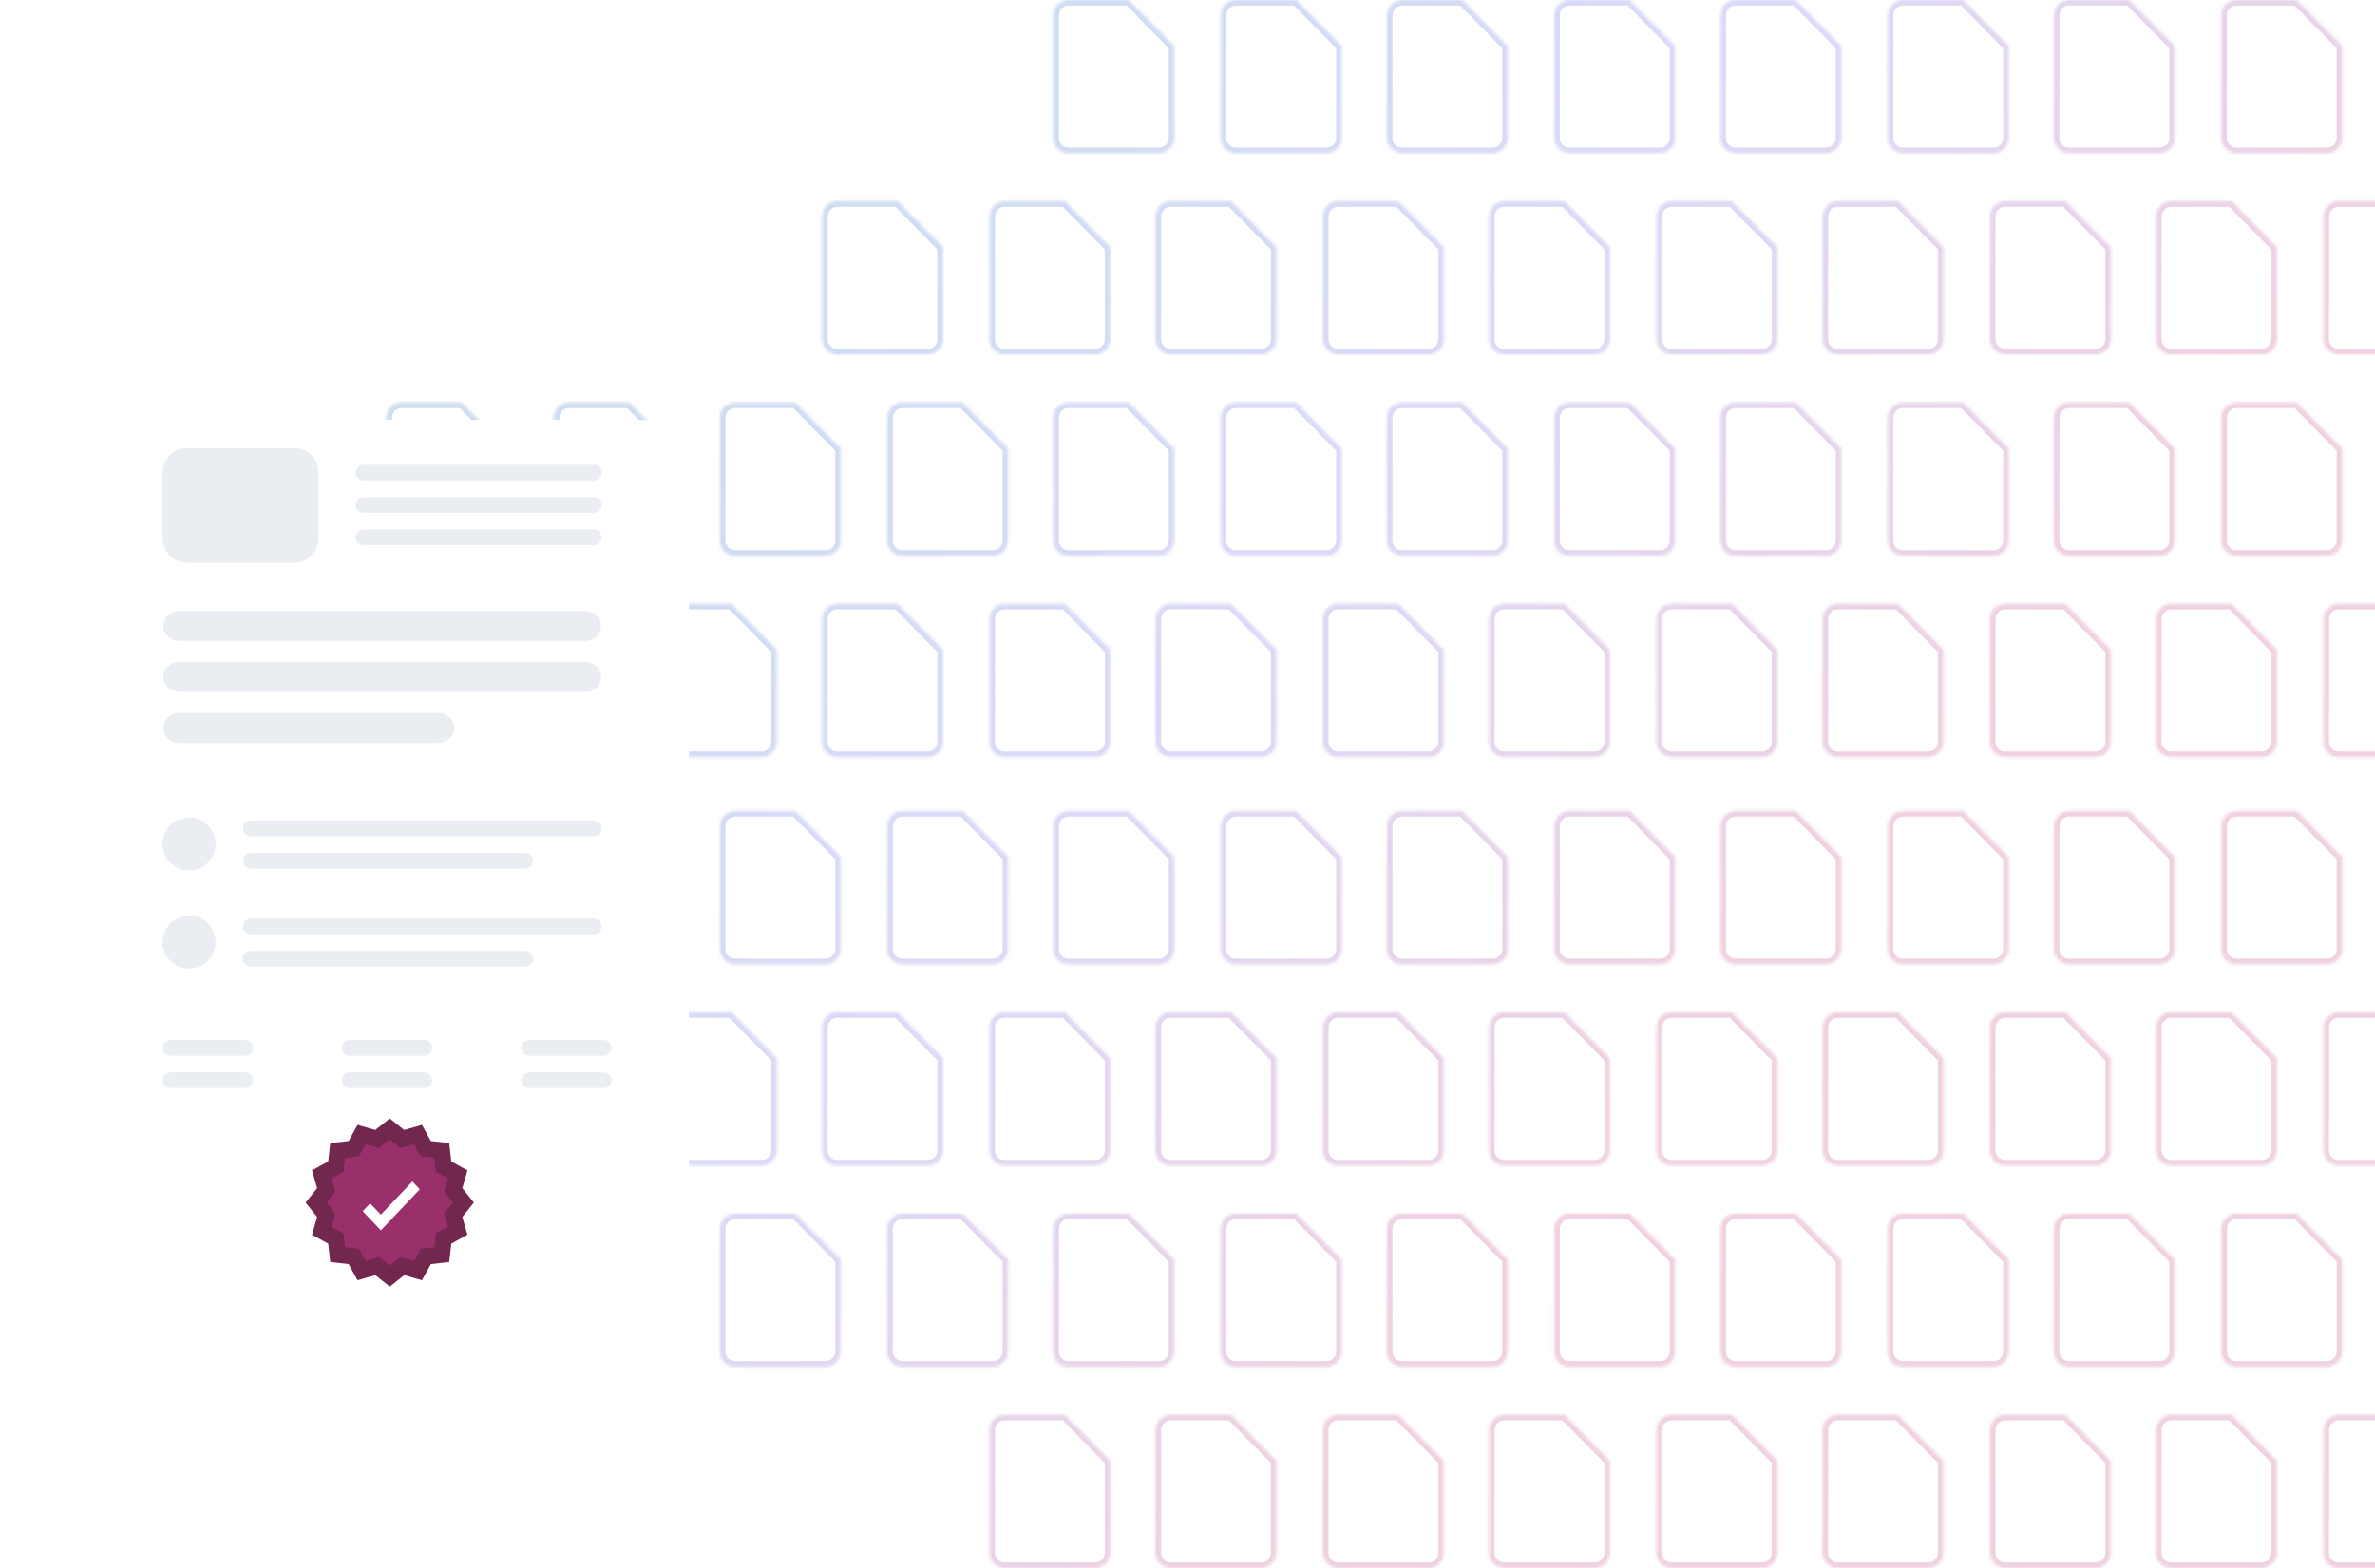 <svg fill="none" height="562" width="851" xmlns="http://www.w3.org/2000/svg" xmlns:xlink="http://www.w3.org/1999/xlink"><linearGradient id="a" gradientUnits="userSpaceOnUse" x1="612" x2="138" y1="355" y2="-60"><stop offset="0" stop-color="#c34789"/><stop offset=".333" stop-color="#7268e4"/><stop offset=".609" stop-color="#4177d0"/><stop offset=".807" stop-color="#367bb9"/><stop offset="1" stop-color="#2c7fa2"/></linearGradient><filter id="b" color-interpolation-filters="sRGB" filterUnits="userSpaceOnUse" height="352.419" width="278.882" x="0" y="118.496"><feFlood flood-opacity="0" result="BackgroundImageFix"/><feColorMatrix in="SourceAlpha" values="0 0 0 0 0 0 0 0 0 0 0 0 0 0 0 0 0 0 127 0"/><feOffset dy="8"/><feGaussianBlur stdDeviation="16"/><feColorMatrix values="0 0 0 0 0.051 0 0 0 0 0.176 0 0 0 0 0.369 0 0 0 0.1 0"/><feBlend in2="BackgroundImageFix" result="effect1_dropShadow"/><feBlend in="SourceGraphic" in2="effect1_dropShadow" result="shape"/></filter><mask id="c" fill="#fff"><path d="m321.637 72.131h-21.682c-2.981 0-5.393 2.472-5.393 5.493l-.028 43.943c0 3.021 2.413 5.493 5.394 5.493h32.55c2.982 0 5.421-2.472 5.421-5.493v-32.957l-16.262-16.48zm119.501 0h-21.682c-2.981 0-5.394 2.472-5.394 5.493l-.027 43.943c0 3.021 2.413 5.493 5.394 5.493h32.55c2.982 0 5.421-2.472 5.421-5.493v-32.957l-16.262-16.48zm119.501 0h-21.682c-2.981 0-5.394 2.472-5.394 5.493l-.027 43.943c0 3.021 2.412 5.493 5.394 5.493h32.55c2.982 0 5.421-2.472 5.421-5.493v-32.957l-16.262-16.48zm119.501 0h-21.682c-2.981 0-5.394 2.472-5.394 5.493l-.027 43.943c0 3.021 2.412 5.493 5.394 5.493h32.55c2.982 0 5.421-2.472 5.421-5.493v-32.957l-16.262-16.48zm119.501 0h-21.682c-2.982 0-5.394 2.472-5.394 5.493l-.027 43.943c0 3.021 2.412 5.493 5.394 5.493h32.55c2.982 0 5.421-2.472 5.421-5.493v-32.957l-16.262-16.48zm-418.016 0h-21.682c-2.982 0-5.394 2.472-5.394 5.493l-.027 43.943c0 3.021 2.412 5.493 5.393 5.493h32.551c2.981 0 5.421-2.472 5.421-5.493v-32.957l-16.262-16.48zm119.501 0h-21.683c-2.981 0-5.393 2.472-5.393 5.493l-.027 43.943c0 3.021 2.412 5.493 5.393 5.493h32.551c2.981 0 5.42-2.472 5.42-5.493v-32.957l-16.261-16.48zm119.501 0h-21.683c-2.981 0-5.393 2.472-5.393 5.493l-.027 43.943c0 3.021 2.412 5.493 5.393 5.493h32.551c2.981 0 5.42-2.472 5.42-5.493v-32.957l-16.261-16.48zm119.501 0h-21.683c-2.981 0-5.393 2.472-5.393 5.493l-.027 43.943c0 3.021 2.412 5.493 5.393 5.493h32.551c2.981 0 5.42-2.472 5.42-5.493v-32.957l-16.261-16.48zm119.501 0h-21.683c-2.981 0-5.393 2.472-5.393 5.493l-.027 43.943c0 3.021 2.412 5.493 5.393 5.493h32.551c2.981 0 5.42-2.472 5.42-5.493v-32.957l-16.261-16.48zm-657.493 290.678h-21.682c-2.981 0-5.393 2.472-5.393 5.493l-.027 43.943c0 3.021 2.412 5.493 5.393 5.493h32.551c2.981 0 5.42-2.472 5.42-5.493v-32.957zm119.501 0h-21.682c-2.981 0-5.393 2.472-5.393 5.493l-.028 43.943c0 3.021 2.413 5.493 5.394 5.493h32.55c2.982 0 5.421-2.472 5.421-5.493v-32.957zm119.501 0h-21.682c-2.981 0-5.394 2.472-5.394 5.493l-.027 43.943c0 3.021 2.413 5.493 5.394 5.493h32.55c2.982 0 5.421-2.472 5.421-5.493v-32.957zm119.501 0h-21.682c-2.981 0-5.394 2.472-5.394 5.493l-.027 43.943c0 3.021 2.412 5.493 5.394 5.493h32.55c2.982 0 5.421-2.472 5.421-5.493v-32.957zm119.501 0h-21.682c-2.981 0-5.394 2.472-5.394 5.493l-.027 43.943c0 3.021 2.412 5.493 5.394 5.493h32.55c2.982 0 5.421-2.472 5.421-5.493v-32.957zm119.501 0h-21.682c-2.982 0-5.394 2.472-5.394 5.493l-.027 43.943c0 3.021 2.412 5.493 5.394 5.493h32.55c2.982 0 5.421-2.472 5.421-5.493v-32.957zm-537.517 0h-21.682c-2.982 0-5.394 2.472-5.394 5.493l-.027 43.943c0 3.021 2.412 5.493 5.394 5.493h32.55c2.981 0 5.421-2.472 5.421-5.493v-32.957zm119.501 0h-21.682c-2.982 0-5.394 2.472-5.394 5.493l-.027 43.943c0 3.021 2.412 5.493 5.393 5.493h32.551c2.981 0 5.421-2.472 5.421-5.493v-32.957zm119.501 0h-21.682c-2.982 0-5.394 2.472-5.394 5.493l-.027 43.943c0 3.021 2.412 5.493 5.393 5.493h32.551c2.981 0 5.42-2.472 5.42-5.493v-32.957zm119.501 0h-21.683c-2.981 0-5.393 2.472-5.393 5.493l-.027 43.943c0 3.021 2.412 5.493 5.393 5.493h32.551c2.981 0 5.42-2.472 5.42-5.493v-32.957zm119.501 0h-21.683c-2.981 0-5.393 2.472-5.393 5.493l-.027 43.943c0 3.021 2.412 5.493 5.393 5.493h32.551c2.981 0 5.42-2.472 5.42-5.493v-32.957zm119.501 0h-21.683c-2.981 0-5.393 2.472-5.393 5.493l-.027 43.943c0 3.021 2.412 5.493 5.393 5.493h32.551c2.981 0 5.42-2.472 5.42-5.493v-32.957zm-657.493-146.415h-21.682c-2.981 0-5.393 2.472-5.393 5.493l-.027 43.942c0 3.021 2.412 5.493 5.393 5.493h32.551c2.981 0 5.42-2.472 5.42-5.493v-32.957zm119.501 0h-21.682c-2.981 0-5.393 2.471-5.393 5.492l-.028 43.943c0 3.021 2.413 5.493 5.394 5.493h32.55c2.982 0 5.421-2.472 5.421-5.493v-32.957zm119.501 0h-21.682c-2.981 0-5.394 2.471-5.394 5.492l-.027 43.943c0 3.021 2.413 5.493 5.394 5.493h32.55c2.982 0 5.421-2.472 5.421-5.493v-32.957zm119.501 0h-21.682c-2.981 0-5.394 2.471-5.394 5.492l-.027 43.943c0 3.021 2.412 5.493 5.394 5.493h32.55c2.982 0 5.421-2.472 5.421-5.493v-32.957zm119.501 0h-21.682c-2.981 0-5.394 2.471-5.394 5.492l-.027 43.943c0 3.021 2.412 5.493 5.394 5.493h32.55c2.982 0 5.421-2.472 5.421-5.493v-32.957zm119.501 0h-21.682c-2.982 0-5.394 2.471-5.394 5.492l-.027 43.943c0 3.021 2.412 5.493 5.394 5.493h32.55c2.982 0 5.421-2.472 5.421-5.493v-32.957zm-537.517 0h-21.682c-2.982 0-5.394 2.471-5.394 5.492l-.027 43.943c0 3.021 2.412 5.493 5.394 5.493h32.55c2.981 0 5.421-2.472 5.421-5.493v-32.957zm119.501 0h-21.682c-2.982 0-5.394 2.471-5.394 5.492l-.027 43.943c0 3.021 2.412 5.493 5.393 5.493h32.551c2.981 0 5.421-2.472 5.421-5.493v-32.957zm119.501 0h-21.682c-2.982 0-5.394 2.471-5.394 5.492l-.027 43.943c0 3.021 2.412 5.493 5.393 5.493h32.551c2.981 0 5.42-2.472 5.42-5.493v-32.957zm119.501 0h-21.683c-2.981 0-5.393 2.471-5.393 5.492l-.027 43.943c0 3.021 2.412 5.493 5.393 5.493h32.551c2.981 0 5.42-2.472 5.42-5.493v-32.957zm119.501 0h-21.683c-2.981 0-5.393 2.471-5.393 5.492l-.027 43.943c0 3.021 2.412 5.493 5.393 5.493h32.551c2.981 0 5.42-2.472 5.42-5.493v-32.957zm119.501 0h-21.683c-2.981 0-5.393 2.471-5.393 5.492l-.027 43.943c0 3.021 2.412 5.493 5.393 5.493h32.551c2.981 0 5.42-2.472 5.42-5.493v-32.957zm-418.491 290.678h-21.682c-2.981 0-5.394 2.471-5.394 5.492l-.027 43.943c0 3.021 2.413 5.493 5.394 5.493h32.55c2.982 0 5.421-2.472 5.421-5.493v-32.957zm119.501 0h-21.682c-2.981 0-5.394 2.471-5.394 5.492l-.027 43.943c0 3.021 2.412 5.493 5.394 5.493h32.55c2.982 0 5.421-2.472 5.421-5.493v-32.957zm119.501 0h-21.682c-2.981 0-5.394 2.471-5.394 5.492l-.027 43.943c0 3.021 2.412 5.493 5.394 5.493h32.55c2.982 0 5.421-2.472 5.421-5.493v-32.957zm119.501 0h-21.682c-2.982 0-5.394 2.471-5.394 5.492l-.027 43.943c0 3.021 2.412 5.493 5.394 5.493h32.55c2.982 0 5.421-2.472 5.421-5.493v-32.957zm-418.016 0h-21.682c-2.982 0-5.394 2.471-5.394 5.492l-.027 43.943c0 3.021 2.412 5.493 5.393 5.493h32.551c2.981 0 5.421-2.472 5.421-5.493v-32.957zm119.501 0h-21.683c-2.981 0-5.393 2.471-5.393 5.492l-.027 43.943c0 3.021 2.412 5.493 5.393 5.493h32.551c2.981 0 5.42-2.472 5.42-5.493v-32.957zm119.501 0h-21.683c-2.981 0-5.393 2.471-5.393 5.492l-.027 43.943c0 3.021 2.412 5.493 5.393 5.493h32.551c2.981 0 5.42-2.472 5.42-5.493v-32.957zm119.501 0h-21.683c-2.981 0-5.393 2.471-5.393 5.492l-.027 43.943c0 3.021 2.412 5.493 5.393 5.493h32.551c2.981 0 5.42-2.472 5.42-5.493v-32.957zm119.501 0h-21.683c-2.981 0-5.393 2.471-5.393 5.492l-.027 43.943c0 3.021 2.412 5.493 5.393 5.493h32.551c2.981 0 5.42-2.472 5.42-5.493v-32.957zm-455.094-507.072h-21.683c-2.981 0-5.393 2.472-5.393 5.493l-.027 43.943c0 3.02 2.412 5.492 5.393 5.492h32.551c2.981 0 5.42-2.471 5.42-5.492v-32.957zm119.5 0h-21.682c-2.981 0-5.393 2.472-5.393 5.493l-.027 43.943c0 3.02 2.412 5.492 5.393 5.492h32.551c2.981 0 5.42-2.471 5.42-5.492v-32.957zm119.501 0h-21.682c-2.981 0-5.393 2.472-5.393 5.493l-.027 43.943c0 3.02 2.412 5.492 5.393 5.492h32.551c2.981 0 5.42-2.471 5.42-5.492v-32.957zm119.501 0h-21.682c-2.981 0-5.393 2.472-5.393 5.493l-.027 43.943c0 3.02 2.412 5.492 5.393 5.492h32.55c2.982 0 5.421-2.471 5.421-5.492v-32.957zm-298.515 0h-21.682c-2.982 0-5.394 2.472-5.394 5.493l-.027 43.943c0 3.02 2.412 5.492 5.394 5.492h32.55c2.982 0 5.421-2.471 5.421-5.492v-32.957zm119.501 0h-21.682c-2.982 0-5.394 2.472-5.394 5.493l-.027 43.943c0 3.02 2.412 5.492 5.394 5.492h32.55c2.981 0 5.421-2.471 5.421-5.492v-32.957zm119.501 0h-21.682c-2.982 0-5.394 2.472-5.394 5.493l-.027 43.943c0 3.02 2.412 5.492 5.394 5.492h32.55c2.981 0 5.421-2.471 5.421-5.492v-32.957zm119.501 0h-21.682c-2.982 0-5.394 2.472-5.394 5.493l-.027 43.943c0 3.02 2.412 5.492 5.394 5.492h32.55c2.981 0 5.421-2.471 5.421-5.492v-32.957zm-657.492 290.678h-21.683c-2.981 0-5.393 2.472-5.393 5.493l-.027 43.943c0 3.021 2.412 5.492 5.393 5.492h32.551c2.981 0 5.42-2.471 5.42-5.492v-32.958zm119.501 0h-21.683c-2.981 0-5.393 2.472-5.393 5.493l-.027 43.943c0 3.021 2.412 5.492 5.393 5.492h32.551c2.981 0 5.42-2.471 5.42-5.492v-32.958zm119.5 0h-21.682c-2.981 0-5.393 2.472-5.393 5.493l-.027 43.943c0 3.021 2.412 5.492 5.393 5.492h32.551c2.981 0 5.42-2.471 5.42-5.492v-32.958zm119.501 0h-21.682c-2.981 0-5.393 2.472-5.393 5.493l-.027 43.943c0 3.021 2.412 5.492 5.393 5.492h32.551c2.981 0 5.42-2.471 5.42-5.492v-32.958zm119.501 0h-21.682c-2.981 0-5.393 2.472-5.393 5.493l-.027 43.943c0 3.021 2.412 5.492 5.393 5.492h32.551c2.981 0 5.42-2.471 5.42-5.492v-32.958zm119.501 0h-21.682c-2.981 0-5.393 2.472-5.393 5.493l-.028 43.943c0 3.021 2.413 5.492 5.394 5.492h32.55c2.982 0 5.421-2.471 5.421-5.492v-32.958zm-537.517 0h-21.682c-2.981 0-5.394 2.472-5.394 5.493l-.027 43.943c0 3.021 2.412 5.492 5.394 5.492h32.55c2.982 0 5.421-2.471 5.421-5.492v-32.958zm119.501 0h-21.682c-2.982 0-5.394 2.472-5.394 5.493l-.027 43.943c0 3.021 2.412 5.492 5.394 5.492h32.55c2.982 0 5.421-2.471 5.421-5.492v-32.958zm119.501 0h-21.682c-2.982 0-5.394 2.472-5.394 5.493l-.027 43.943c0 3.021 2.412 5.492 5.394 5.492h32.55c2.981 0 5.421-2.471 5.421-5.492v-32.958zm119.501 0h-21.682c-2.982 0-5.394 2.472-5.394 5.493l-.027 43.943c0 3.021 2.412 5.492 5.394 5.492h32.55c2.981 0 5.421-2.471 5.421-5.492v-32.958zm119.501 0h-21.682c-2.982 0-5.394 2.472-5.394 5.493l-.027 43.943c0 3.021 2.412 5.492 5.394 5.492h32.55c2.981 0 5.421-2.471 5.421-5.492v-32.958zm119.501 0h-21.682c-2.982 0-5.394 2.472-5.394 5.493l-.027 43.943c0 3.021 2.412 5.492 5.393 5.492h32.551c2.981 0 5.421-2.471 5.421-5.492v-32.958zm-657.492-146.416h-21.683c-2.981 0-5.393 2.472-5.393 5.493l-.027 43.943c0 3.021 2.412 5.493 5.393 5.493h32.551c2.981 0 5.42-2.472 5.42-5.493v-32.957zm119.501 0h-21.683c-2.981 0-5.393 2.472-5.393 5.493l-.027 43.943c0 3.021 2.412 5.493 5.393 5.493h32.551c2.981 0 5.42-2.472 5.42-5.493v-32.957zm119.5 0h-21.682c-2.981 0-5.393 2.472-5.393 5.493l-.027 43.943c0 3.021 2.412 5.493 5.393 5.493h32.551c2.981 0 5.42-2.472 5.42-5.493v-32.957zm119.501 0h-21.682c-2.981 0-5.393 2.472-5.393 5.493l-.027 43.943c0 3.021 2.412 5.493 5.393 5.493h32.551c2.981 0 5.42-2.472 5.42-5.493v-32.957zm119.501 0h-21.682c-2.981 0-5.393 2.472-5.393 5.493l-.027 43.943c0 3.021 2.412 5.493 5.393 5.493h32.551c2.981 0 5.42-2.472 5.42-5.493v-32.957zm119.501 0h-21.682c-2.981 0-5.393 2.472-5.393 5.493l-.028 43.943c0 3.021 2.413 5.493 5.394 5.493h32.55c2.982 0 5.421-2.472 5.421-5.493v-32.957zm-537.517 0h-21.682c-2.981 0-5.394 2.472-5.394 5.493l-.027 43.943c0 3.021 2.412 5.493 5.394 5.493h32.55c2.982 0 5.421-2.472 5.421-5.493v-32.957zm119.501 0h-21.682c-2.982 0-5.394 2.472-5.394 5.493l-.027 43.943c0 3.021 2.412 5.493 5.394 5.493h32.55c2.982 0 5.421-2.472 5.421-5.493v-32.957zm119.501 0h-21.682c-2.982 0-5.394 2.472-5.394 5.493l-.027 43.943c0 3.021 2.412 5.493 5.394 5.493h32.55c2.981 0 5.421-2.472 5.421-5.493v-32.957zm119.501 0h-21.682c-2.982 0-5.394 2.472-5.394 5.493l-.027 43.943c0 3.021 2.412 5.493 5.394 5.493h32.55c2.981 0 5.421-2.472 5.421-5.493v-32.957zm119.501 0h-21.682c-2.982 0-5.394 2.472-5.394 5.493l-.027 43.943c0 3.021 2.412 5.493 5.394 5.493h32.55c2.981 0 5.421-2.472 5.421-5.493v-32.957zm119.501 0h-21.682c-2.982 0-5.394 2.472-5.394 5.493l-.027 43.943c0 3.021 2.412 5.493 5.393 5.493h32.551c2.981 0 5.421-2.472 5.421-5.493v-32.957zm-537.991 290.678h-21.683c-2.981 0-5.393 2.472-5.393 5.493l-.027 43.943c0 3.021 2.412 5.493 5.393 5.493h32.551c2.981 0 5.42-2.472 5.42-5.493v-32.957zm119.5 0h-21.682c-2.981 0-5.393 2.472-5.393 5.493l-.027 43.943c0 3.021 2.412 5.493 5.393 5.493h32.551c2.981 0 5.42-2.472 5.42-5.493v-32.957zm119.501 0h-21.682c-2.981 0-5.393 2.472-5.393 5.493l-.027 43.943c0 3.021 2.412 5.493 5.393 5.493h32.551c2.981 0 5.42-2.472 5.42-5.493v-32.957zm119.501 0h-21.682c-2.981 0-5.393 2.472-5.393 5.493l-.027 43.943c0 3.021 2.412 5.493 5.393 5.493h32.551c2.981 0 5.42-2.472 5.42-5.493v-32.957zm119.501 0h-21.682c-2.981 0-5.393 2.472-5.393 5.493l-.028 43.943c0 3.021 2.413 5.493 5.394 5.493h32.55c2.982 0 5.421-2.472 5.421-5.493v-32.957zm-418.016 0h-21.682c-2.982 0-5.394 2.472-5.394 5.493l-.027 43.943c0 3.021 2.412 5.493 5.394 5.493h32.55c2.981 0 5.421-2.472 5.421-5.493v-32.957zm119.501 0h-21.682c-2.982 0-5.394 2.472-5.394 5.493l-.027 43.943c0 3.021 2.412 5.493 5.394 5.493h32.55c2.981 0 5.421-2.472 5.421-5.493v-32.957zm119.501 0h-21.682c-2.982 0-5.394 2.472-5.394 5.493l-.027 43.943c0 3.021 2.412 5.493 5.394 5.493h32.55c2.981 0 5.421-2.472 5.421-5.493v-32.957zm119.501 0h-21.682c-2.982 0-5.394 2.472-5.394 5.493l-.027 43.943c0 3.021 2.412 5.493 5.394 5.493h32.55c2.981 0 5.421-2.472 5.421-5.493v-32.957zm119.501 0h-21.682c-2.982 0-5.394 2.472-5.394 5.493l-.027 43.943c0 3.021 2.412 5.493 5.393 5.493h32.551c2.981 0 5.421-2.472 5.421-5.493v-32.957z" fill="#fff"/></mask><g stroke="url(#a)" stroke-opacity=".25" stroke-width="4"><path d="m321.637 72.131h-21.682c-2.981 0-5.393 2.472-5.393 5.493l-.028 43.943c0 3.021 2.413 5.493 5.394 5.493h32.55c2.982 0 5.421-2.472 5.421-5.493v-32.957l-16.262-16.48z" mask="url(#c)"/><path d="m441.138 72.131h-21.682c-2.981 0-5.394 2.472-5.394 5.493l-.027 43.943c0 3.021 2.413 5.493 5.394 5.493h32.55c2.982 0 5.421-2.472 5.421-5.493v-32.957l-16.262-16.48z" mask="url(#c)"/><path d="m560.639 72.131h-21.682c-2.981 0-5.394 2.472-5.394 5.493l-.027 43.943c0 3.021 2.412 5.493 5.394 5.493h32.55c2.982 0 5.421-2.472 5.421-5.493v-32.957l-16.262-16.48z" mask="url(#c)"/><path d="m680.14 72.131h-21.682c-2.981 0-5.394 2.472-5.394 5.493l-.027 43.943c0 3.021 2.412 5.493 5.394 5.493h32.55c2.982 0 5.421-2.472 5.421-5.493v-32.957l-16.262-16.48z" mask="url(#c)"/><path d="m799.641 72.131h-21.682c-2.982 0-5.394 2.472-5.394 5.493l-.027 43.943c0 3.021 2.412 5.493 5.394 5.493h32.55c2.982 0 5.421-2.472 5.421-5.493v-32.957l-16.262-16.48z" mask="url(#c)"/><path d="m381.625 72.131h-21.682c-2.982 0-5.394 2.472-5.394 5.493l-.027 43.943c0 3.021 2.412 5.493 5.393 5.493h32.551c2.981 0 5.421-2.472 5.421-5.493v-32.957l-16.262-16.48z" mask="url(#c)"/><path d="m501.126 72.131h-21.683c-2.981 0-5.393 2.472-5.393 5.493l-.027 43.943c0 3.021 2.412 5.493 5.393 5.493h32.551c2.981 0 5.42-2.472 5.42-5.493v-32.957l-16.261-16.48z" mask="url(#c)"/><path d="m620.627 72.131h-21.683c-2.981 0-5.393 2.472-5.393 5.493l-.027 43.943c0 3.021 2.412 5.493 5.393 5.493h32.551c2.981 0 5.42-2.472 5.42-5.493v-32.957l-16.261-16.48z" mask="url(#c)"/><path d="m740.128 72.131h-21.683c-2.981 0-5.393 2.472-5.393 5.493l-.027 43.943c0 3.021 2.412 5.493 5.393 5.493h32.551c2.981 0 5.42-2.472 5.42-5.493v-32.957l-16.261-16.48z" mask="url(#c)"/><path d="m859.629 72.131h-21.683c-2.981 0-5.393 2.472-5.393 5.493l-.027 43.943c0 3.021 2.412 5.493 5.393 5.493h32.551c2.981 0 5.42-2.472 5.42-5.493v-32.957l-16.261-16.48z" mask="url(#c)"/><path d="m202.136 362.809h-21.682c-2.981 0-5.393 2.472-5.393 5.493l-.027 43.943c0 3.021 2.412 5.493 5.393 5.493h32.551c2.981 0 5.42-2.472 5.42-5.493v-32.957z" mask="url(#c)"/><path d="m321.637 362.809h-21.682c-2.981 0-5.393 2.472-5.393 5.493l-.028 43.943c0 3.021 2.413 5.493 5.394 5.493h32.55c2.982 0 5.421-2.472 5.421-5.493v-32.957z" mask="url(#c)"/><path d="m441.138 362.809h-21.682c-2.981 0-5.394 2.472-5.394 5.493l-.027 43.943c0 3.021 2.413 5.493 5.394 5.493h32.55c2.982 0 5.421-2.472 5.421-5.493v-32.957z" mask="url(#c)"/><path d="m560.639 362.809h-21.682c-2.981 0-5.394 2.472-5.394 5.493l-.027 43.943c0 3.021 2.412 5.493 5.394 5.493h32.55c2.982 0 5.421-2.472 5.421-5.493v-32.957z" mask="url(#c)"/><path d="m680.14 362.809h-21.682c-2.981 0-5.394 2.472-5.394 5.493l-.027 43.943c0 3.021 2.412 5.493 5.394 5.493h32.55c2.982 0 5.421-2.472 5.421-5.493v-32.957z" mask="url(#c)"/><path d="m799.641 362.809h-21.682c-2.982 0-5.394 2.472-5.394 5.493l-.027 43.943c0 3.021 2.412 5.493 5.394 5.493h32.55c2.982 0 5.421-2.472 5.421-5.493v-32.957z" mask="url(#c)"/><path d="m262.124 362.809h-21.682c-2.982 0-5.394 2.472-5.394 5.493l-.027 43.943c0 3.021 2.412 5.493 5.394 5.493h32.55c2.981 0 5.421-2.472 5.421-5.493v-32.957z" mask="url(#c)"/><path d="m381.625 362.809h-21.682c-2.982 0-5.394 2.472-5.394 5.493l-.027 43.943c0 3.021 2.412 5.493 5.393 5.493h32.551c2.981 0 5.421-2.472 5.421-5.493v-32.957z" mask="url(#c)"/><path d="m501.126 362.809h-21.682c-2.982 0-5.394 2.472-5.394 5.493l-.027 43.943c0 3.021 2.412 5.493 5.393 5.493h32.551c2.981 0 5.42-2.472 5.42-5.493v-32.957z" mask="url(#c)"/><path d="m620.627 362.809h-21.683c-2.981 0-5.393 2.472-5.393 5.493l-.027 43.943c0 3.021 2.412 5.493 5.393 5.493h32.551c2.981 0 5.42-2.472 5.42-5.493v-32.957z" mask="url(#c)"/><path d="m740.128 362.809h-21.683c-2.981 0-5.393 2.472-5.393 5.493l-.027 43.943c0 3.021 2.412 5.493 5.393 5.493h32.551c2.981 0 5.42-2.472 5.42-5.493v-32.957z" mask="url(#c)"/><path d="m859.629 362.809h-21.683c-2.981 0-5.393 2.472-5.393 5.493l-.027 43.943c0 3.021 2.412 5.493 5.393 5.493h32.551c2.981 0 5.42-2.472 5.42-5.493v-32.957z" mask="url(#c)"/><path d="m202.136 216.394h-21.682c-2.981 0-5.393 2.472-5.393 5.493l-.027 43.942c0 3.021 2.412 5.493 5.393 5.493h32.551c2.981 0 5.42-2.472 5.42-5.493v-32.957z" mask="url(#c)"/><path d="m321.637 216.394h-21.682c-2.981 0-5.393 2.471-5.393 5.492l-.028 43.943c0 3.021 2.413 5.493 5.394 5.493h32.55c2.982 0 5.421-2.472 5.421-5.493v-32.957z" mask="url(#c)"/><path d="m441.138 216.394h-21.682c-2.981 0-5.394 2.471-5.394 5.492l-.027 43.943c0 3.021 2.413 5.493 5.394 5.493h32.55c2.982 0 5.421-2.472 5.421-5.493v-32.957z" mask="url(#c)"/><path d="m560.639 216.394h-21.682c-2.981 0-5.394 2.471-5.394 5.492l-.027 43.943c0 3.021 2.412 5.493 5.394 5.493h32.55c2.982 0 5.421-2.472 5.421-5.493v-32.957z" mask="url(#c)"/><path d="m680.14 216.394h-21.682c-2.981 0-5.394 2.471-5.394 5.492l-.027 43.943c0 3.021 2.412 5.493 5.394 5.493h32.55c2.982 0 5.421-2.472 5.421-5.493v-32.957z" mask="url(#c)"/><path d="m799.641 216.394h-21.682c-2.982 0-5.394 2.471-5.394 5.492l-.027 43.943c0 3.021 2.412 5.493 5.394 5.493h32.55c2.982 0 5.421-2.472 5.421-5.493v-32.957z" mask="url(#c)"/><path d="m262.124 216.394h-21.682c-2.982 0-5.394 2.471-5.394 5.492l-.027 43.943c0 3.021 2.412 5.493 5.394 5.493h32.55c2.981 0 5.421-2.472 5.421-5.493v-32.957z" mask="url(#c)"/><path d="m381.625 216.394h-21.682c-2.982 0-5.394 2.471-5.394 5.492l-.027 43.943c0 3.021 2.412 5.493 5.393 5.493h32.551c2.981 0 5.421-2.472 5.421-5.493v-32.957z" mask="url(#c)"/><path d="m501.126 216.394h-21.682c-2.982 0-5.394 2.471-5.394 5.492l-.027 43.943c0 3.021 2.412 5.493 5.393 5.493h32.551c2.981 0 5.42-2.472 5.42-5.493v-32.957z" mask="url(#c)"/><path d="m620.627 216.394h-21.683c-2.981 0-5.393 2.471-5.393 5.492l-.027 43.943c0 3.021 2.412 5.493 5.393 5.493h32.551c2.981 0 5.42-2.472 5.42-5.493v-32.957z" mask="url(#c)"/><path d="m740.128 216.394h-21.683c-2.981 0-5.393 2.471-5.393 5.492l-.027 43.943c0 3.021 2.412 5.493 5.393 5.493h32.551c2.981 0 5.42-2.472 5.42-5.493v-32.957z" mask="url(#c)"/><path d="m859.629 216.394h-21.683c-2.981 0-5.393 2.471-5.393 5.492l-.027 43.943c0 3.021 2.412 5.493 5.393 5.493h32.551c2.981 0 5.42-2.472 5.42-5.493v-32.957z" mask="url(#c)"/><path d="m441.138 507.072h-21.682c-2.981 0-5.394 2.471-5.394 5.492l-.027 43.943c0 3.021 2.413 5.493 5.394 5.493h32.55c2.982 0 5.421-2.472 5.421-5.493v-32.957z" mask="url(#c)"/><path d="m560.639 507.072h-21.682c-2.981 0-5.394 2.471-5.394 5.492l-.027 43.943c0 3.021 2.412 5.493 5.394 5.493h32.55c2.982 0 5.421-2.472 5.421-5.493v-32.957z" mask="url(#c)"/><path d="m680.14 507.072h-21.682c-2.981 0-5.394 2.471-5.394 5.492l-.027 43.943c0 3.021 2.412 5.493 5.394 5.493h32.55c2.982 0 5.421-2.472 5.421-5.493v-32.957z" mask="url(#c)"/><path d="m799.641 507.072h-21.682c-2.982 0-5.394 2.471-5.394 5.492l-.027 43.943c0 3.021 2.412 5.493 5.394 5.493h32.55c2.982 0 5.421-2.472 5.421-5.493v-32.957z" mask="url(#c)"/><path d="m381.625 507.072h-21.682c-2.982 0-5.394 2.471-5.394 5.492l-.027 43.943c0 3.021 2.412 5.493 5.393 5.493h32.551c2.981 0 5.421-2.472 5.421-5.493v-32.957z" mask="url(#c)"/><path d="m501.126 507.072h-21.683c-2.981 0-5.393 2.471-5.393 5.492l-.027 43.943c0 3.021 2.412 5.493 5.393 5.493h32.551c2.981 0 5.42-2.472 5.42-5.493v-32.957z" mask="url(#c)"/><path d="m620.627 507.072h-21.683c-2.981 0-5.393 2.471-5.393 5.492l-.027 43.943c0 3.021 2.412 5.493 5.393 5.493h32.551c2.981 0 5.42-2.472 5.42-5.493v-32.957z" mask="url(#c)"/><path d="m740.128 507.072h-21.683c-2.981 0-5.393 2.471-5.393 5.492l-.027 43.943c0 3.021 2.412 5.493 5.393 5.493h32.551c2.981 0 5.42-2.472 5.42-5.493v-32.957z" mask="url(#c)"/><path d="m859.629 507.072h-21.683c-2.981 0-5.393 2.471-5.393 5.492l-.027 43.943c0 3.021 2.412 5.493 5.393 5.493h32.551c2.981 0 5.42-2.472 5.42-5.493v-32.957z" mask="url(#c)"/><path d="m404.535 0h-21.683c-2.981 0-5.393 2.472-5.393 5.493l-.027 43.943c0 3.02 2.412 5.492 5.393 5.492h32.551c2.981 0 5.42-2.471 5.42-5.492v-32.957z" mask="url(#c)"/><path d="m524.035 0h-21.682c-2.981 0-5.393 2.472-5.393 5.493l-.027 43.943c0 3.02 2.412 5.492 5.393 5.492h32.551c2.981 0 5.42-2.471 5.42-5.492v-32.957z" mask="url(#c)"/><path d="m643.536 0h-21.682c-2.981 0-5.393 2.472-5.393 5.493l-.027 43.943c0 3.02 2.412 5.492 5.393 5.492h32.551c2.981 0 5.42-2.471 5.42-5.492v-32.957z" mask="url(#c)"/><path d="m763.037 0h-21.682c-2.981 0-5.393 2.472-5.393 5.493l-.027 43.943c0 3.02 2.412 5.492 5.393 5.492h32.55c2.982 0 5.421-2.471 5.421-5.492v-32.957z" mask="url(#c)"/><path d="m464.522 0h-21.682c-2.982 0-5.394 2.472-5.394 5.493l-.027 43.943c0 3.02 2.412 5.492 5.394 5.492h32.55c2.982 0 5.421-2.471 5.421-5.492v-32.957z" mask="url(#c)"/><path d="m584.023 0h-21.682c-2.982 0-5.394 2.472-5.394 5.493l-.027 43.943c0 3.02 2.412 5.492 5.394 5.492h32.55c2.981 0 5.421-2.471 5.421-5.492v-32.957z" mask="url(#c)"/><path d="m703.524 0h-21.682c-2.982 0-5.394 2.472-5.394 5.493l-.027 43.943c0 3.02 2.412 5.492 5.394 5.492h32.55c2.981 0 5.421-2.471 5.421-5.492v-32.957z" mask="url(#c)"/><path d="m823.025 0h-21.682c-2.982 0-5.394 2.472-5.394 5.493l-.027 43.943c0 3.02 2.412 5.492 5.394 5.492h32.55c2.981 0 5.421-2.471 5.421-5.492v-32.957z" mask="url(#c)"/><path d="m165.533 290.678h-21.683c-2.981 0-5.393 2.472-5.393 5.493l-.027 43.943c0 3.021 2.412 5.492 5.393 5.492h32.551c2.981 0 5.42-2.471 5.42-5.492v-32.958z" mask="url(#c)"/><path d="m285.034 290.678h-21.683c-2.981 0-5.393 2.472-5.393 5.493l-.027 43.943c0 3.021 2.412 5.492 5.393 5.492h32.551c2.981 0 5.42-2.471 5.42-5.492v-32.958z" mask="url(#c)"/><path d="m404.534 290.678h-21.682c-2.981 0-5.393 2.472-5.393 5.493l-.027 43.943c0 3.021 2.412 5.492 5.393 5.492h32.551c2.981 0 5.42-2.471 5.42-5.492v-32.958z" mask="url(#c)"/><path d="m524.035 290.678h-21.682c-2.981 0-5.393 2.472-5.393 5.493l-.027 43.943c0 3.021 2.412 5.492 5.393 5.492h32.551c2.981 0 5.42-2.471 5.42-5.492v-32.958z" mask="url(#c)"/><path d="m643.536 290.678h-21.682c-2.981 0-5.393 2.472-5.393 5.493l-.027 43.943c0 3.021 2.412 5.492 5.393 5.492h32.551c2.981 0 5.42-2.471 5.42-5.492v-32.958z" mask="url(#c)"/><path d="m763.037 290.678h-21.682c-2.981 0-5.393 2.472-5.393 5.493l-.028 43.943c0 3.021 2.413 5.492 5.394 5.492h32.55c2.982 0 5.421-2.471 5.421-5.492v-32.958z" mask="url(#c)"/><path d="m225.52 290.678h-21.682c-2.981 0-5.394 2.472-5.394 5.493l-.027 43.943c0 3.021 2.412 5.492 5.394 5.492h32.55c2.982 0 5.421-2.471 5.421-5.492v-32.958z" mask="url(#c)"/><path d="m345.021 290.678h-21.682c-2.982 0-5.394 2.472-5.394 5.493l-.027 43.943c0 3.021 2.412 5.492 5.394 5.492h32.55c2.982 0 5.421-2.471 5.421-5.492v-32.958z" mask="url(#c)"/><path d="m464.522 290.678h-21.682c-2.982 0-5.394 2.472-5.394 5.493l-.027 43.943c0 3.021 2.412 5.492 5.394 5.492h32.55c2.981 0 5.421-2.471 5.421-5.492v-32.958z" mask="url(#c)"/><path d="m584.023 290.678h-21.682c-2.982 0-5.394 2.472-5.394 5.493l-.027 43.943c0 3.021 2.412 5.492 5.394 5.492h32.55c2.981 0 5.421-2.471 5.421-5.492v-32.958z" mask="url(#c)"/><path d="m703.524 290.678h-21.682c-2.982 0-5.394 2.472-5.394 5.493l-.027 43.943c0 3.021 2.412 5.492 5.394 5.492h32.55c2.981 0 5.421-2.471 5.421-5.492v-32.958z" mask="url(#c)"/><path d="m823.025 290.678h-21.682c-2.982 0-5.394 2.472-5.394 5.493l-.027 43.943c0 3.021 2.412 5.492 5.393 5.492h32.551c2.981 0 5.421-2.471 5.421-5.492v-32.958z" mask="url(#c)"/><path d="m165.533 144.262h-21.683c-2.981 0-5.393 2.472-5.393 5.493l-.027 43.943c0 3.021 2.412 5.493 5.393 5.493h32.551c2.981 0 5.42-2.472 5.42-5.493v-32.957z" mask="url(#c)"/><path d="m285.034 144.262h-21.683c-2.981 0-5.393 2.472-5.393 5.493l-.027 43.943c0 3.021 2.412 5.493 5.393 5.493h32.551c2.981 0 5.42-2.472 5.42-5.493v-32.957z" mask="url(#c)"/><path d="m404.534 144.262h-21.682c-2.981 0-5.393 2.472-5.393 5.493l-.027 43.943c0 3.021 2.412 5.493 5.393 5.493h32.551c2.981 0 5.42-2.472 5.42-5.493v-32.957z" mask="url(#c)"/><path d="m524.035 144.262h-21.682c-2.981 0-5.393 2.472-5.393 5.493l-.027 43.943c0 3.021 2.412 5.493 5.393 5.493h32.551c2.981 0 5.42-2.472 5.42-5.493v-32.957z" mask="url(#c)"/><path d="m643.536 144.262h-21.682c-2.981 0-5.393 2.472-5.393 5.493l-.027 43.943c0 3.021 2.412 5.493 5.393 5.493h32.551c2.981 0 5.42-2.472 5.42-5.493v-32.957z" mask="url(#c)"/><path d="m763.037 144.262h-21.682c-2.981 0-5.393 2.472-5.393 5.493l-.028 43.943c0 3.021 2.413 5.493 5.394 5.493h32.55c2.982 0 5.421-2.472 5.421-5.493v-32.957z" mask="url(#c)"/><path d="m225.52 144.262h-21.682c-2.981 0-5.394 2.472-5.394 5.493l-.027 43.943c0 3.021 2.412 5.493 5.394 5.493h32.55c2.982 0 5.421-2.472 5.421-5.493v-32.957z" mask="url(#c)"/><path d="m345.021 144.262h-21.682c-2.982 0-5.394 2.472-5.394 5.493l-.027 43.943c0 3.021 2.412 5.493 5.394 5.493h32.55c2.982 0 5.421-2.472 5.421-5.493v-32.957z" mask="url(#c)"/><path d="m464.522 144.262h-21.682c-2.982 0-5.394 2.472-5.394 5.493l-.027 43.943c0 3.021 2.412 5.493 5.394 5.493h32.55c2.981 0 5.421-2.472 5.421-5.493v-32.957z" mask="url(#c)"/><path d="m584.023 144.262h-21.682c-2.982 0-5.394 2.472-5.394 5.493l-.027 43.943c0 3.021 2.412 5.493 5.394 5.493h32.55c2.981 0 5.421-2.472 5.421-5.493v-32.957z" mask="url(#c)"/><path d="m703.524 144.262h-21.682c-2.982 0-5.394 2.472-5.394 5.493l-.027 43.943c0 3.021 2.412 5.493 5.394 5.493h32.55c2.981 0 5.421-2.472 5.421-5.493v-32.957z" mask="url(#c)"/><path d="m823.025 144.262h-21.682c-2.982 0-5.394 2.472-5.394 5.493l-.027 43.943c0 3.021 2.412 5.493 5.393 5.493h32.551c2.981 0 5.421-2.472 5.421-5.493v-32.957z" mask="url(#c)"/><path d="m285.034 434.94h-21.683c-2.981 0-5.393 2.472-5.393 5.493l-.027 43.943c0 3.021 2.412 5.493 5.393 5.493h32.551c2.981 0 5.42-2.472 5.42-5.493v-32.957z" mask="url(#c)"/><path d="m404.534 434.94h-21.682c-2.981 0-5.393 2.472-5.393 5.493l-.027 43.943c0 3.021 2.412 5.493 5.393 5.493h32.551c2.981 0 5.42-2.472 5.42-5.493v-32.957z" mask="url(#c)"/><path d="m524.035 434.94h-21.682c-2.981 0-5.393 2.472-5.393 5.493l-.027 43.943c0 3.021 2.412 5.493 5.393 5.493h32.551c2.981 0 5.42-2.472 5.42-5.493v-32.957z" mask="url(#c)"/><path d="m643.536 434.94h-21.682c-2.981 0-5.393 2.472-5.393 5.493l-.027 43.943c0 3.021 2.412 5.493 5.393 5.493h32.551c2.981 0 5.42-2.472 5.42-5.493v-32.957z" mask="url(#c)"/><path d="m763.037 434.94h-21.682c-2.981 0-5.393 2.472-5.393 5.493l-.028 43.943c0 3.021 2.413 5.493 5.394 5.493h32.55c2.982 0 5.421-2.472 5.421-5.493v-32.957z" mask="url(#c)"/><path d="m345.021 434.94h-21.682c-2.982 0-5.394 2.472-5.394 5.493l-.027 43.943c0 3.021 2.412 5.493 5.394 5.493h32.55c2.981 0 5.421-2.472 5.421-5.493v-32.957z" mask="url(#c)"/><path d="m464.522 434.94h-21.682c-2.982 0-5.394 2.472-5.394 5.493l-.027 43.943c0 3.021 2.412 5.493 5.394 5.493h32.55c2.981 0 5.421-2.472 5.421-5.493v-32.957z" mask="url(#c)"/><path d="m584.023 434.94h-21.682c-2.982 0-5.394 2.472-5.394 5.493l-.027 43.943c0 3.021 2.412 5.493 5.394 5.493h32.55c2.981 0 5.421-2.472 5.421-5.493v-32.957z" mask="url(#c)"/><path d="m703.524 434.94h-21.682c-2.982 0-5.394 2.472-5.394 5.493l-.027 43.943c0 3.021 2.412 5.493 5.394 5.493h32.55c2.981 0 5.421-2.472 5.421-5.493v-32.957z" mask="url(#c)"/><path d="m823.025 434.94h-21.682c-2.982 0-5.394 2.472-5.394 5.493l-.027 43.943c0 3.021 2.412 5.493 5.393 5.493h32.551c2.981 0 5.421-2.472 5.421-5.493v-32.957z" mask="url(#c)"/></g><g filter="url(#b)"><path d="m49.556 430.916c-9.696 0-17.556-7.864-17.556-17.565v-253.289c0-9.701 7.86-17.565 17.556-17.565h179.77c9.696 0 17.556 7.864 17.556 17.565v253.289c0 9.701-7.86 17.565-17.556 17.565z" fill="#fff"/></g><path d="m67.051 201.695c-4.848 0-8.778-3.932-8.778-8.783v-23.537c0-4.85 3.93-8.782 8.778-8.782h38.272c4.848 0 8.778 3.932 8.778 8.782v23.537c0 4.851-3.93 8.783-8.778 8.783zm-2.732 28.017c-3.19 0-5.776-2.405-5.776-5.373s2.586-5.373 5.776-5.373h145.266c3.19 0 5.776 2.405 5.776 5.373s-2.586 5.373-5.776 5.373zm0 18.27c-3.19 0-5.776-2.406-5.776-5.374 0-2.967 2.586-5.373 5.776-5.373h145.266c3.19 0 5.776 2.406 5.776 5.373 0 2.968-2.586 5.374-5.776 5.374zm.012 18.27c-3.197 0-5.788-2.406-5.788-5.374 0-2.967 2.591-5.373 5.788-5.373h92.611c3.197 0 5.788 2.406 5.788 5.373 0 2.968-2.591 5.374-5.788 5.374h-92.61zm25.544 33.457a2.81 2.81 0 0 1 0-5.621h122.89a2.809 2.809 0 0 1 2.809 2.81 2.81 2.81 0 0 1 -2.809 2.811zm-.002 35.13a2.81 2.81 0 0 1 0-5.621h122.89a2.81 2.81 0 0 1 0 5.621zm-28.789 43.562a2.81 2.81 0 0 1 0-5.621h26.686a2.81 2.81 0 0 1 0 5.621zm64.252 0a2.81 2.81 0 0 1 0-5.621h26.685a2.81 2.81 0 0 1 0 5.621zm4.916-206.216a2.81 2.81 0 0 1 0-5.621h82.512a2.81 2.81 0 0 1 0 5.621zm59.34 206.216a2.81 2.81 0 0 1 0-5.621h26.685a2.81 2.81 0 0 1 0 5.621zm-99.717-67.099a2.81 2.81 0 0 1 0-5.621h98.312a2.81 2.81 0 0 1 0 5.621zm-.002 35.13a2.81 2.81 0 0 1 -2.809-2.81 2.81 2.81 0 0 1 2.81-2.811h98.311a2.81 2.81 0 0 1 2.809 2.811 2.809 2.809 0 0 1 -2.809 2.81zm-28.789 43.562a2.81 2.81 0 0 1 0-5.621h26.686a2.81 2.81 0 0 1 0 5.621zm64.252 0a2.81 2.81 0 0 1 0-5.621h26.685a2.81 2.81 0 0 1 0 5.621zm4.916-206.216a2.81 2.81 0 0 1 0-5.621h82.512a2.81 2.81 0 0 1 0 5.621zm0 11.593a2.81 2.81 0 0 1 0-5.621h82.512a2.81 2.81 0 0 1 0 5.621zm59.34 194.623a2.81 2.81 0 0 1 0-5.621h26.685a2.81 2.81 0 0 1 0 5.621zm-121.838-77.99c-5.236 0-9.48-4.247-9.48-9.485 0-5.239 4.244-9.485 9.48-9.485 5.235 0 9.48 4.246 9.48 9.485 0 5.238-4.245 9.485-9.48 9.485zm.001 35.13c-5.235 0-9.48-4.246-9.48-9.485 0-5.238 4.245-9.485 9.48-9.485 5.236 0 9.48 4.247 9.48 9.485 0 5.239-4.244 9.485-9.48 9.485z" fill="#eaedf1"/><path d="m139.658 400.877 5.175 4.127 6.361-1.832 3.202 5.793 6.577.741.741 6.578 5.794 3.202-1.833 6.36 4.127 5.175-4.127 5.176 1.833 6.36-5.794 3.202-.741 6.578-6.577.741-3.202 5.793-6.361-1.832-5.175 4.127-5.175-4.127-6.361 1.832-3.202-5.793-6.577-.741-.741-6.578-5.794-3.202 1.833-6.36-4.127-5.176 4.127-5.175-1.833-6.36 5.794-3.202.741-6.578 6.577-.741 3.202-5.793 6.361 1.832z" fill="#72274e"/><path d="m139.657 408.413 3.881 3.095 4.771-1.374 2.401 4.345 4.934.556.555 4.933 4.345 2.402-1.374 4.77 3.095 3.881-3.095 3.882 1.374 4.77-4.345 2.402-.555 4.933-4.934.556-2.401 4.345-4.771-1.375-3.881 3.096-3.881-3.096-4.771 1.375-2.401-4.345-4.933-.556-.556-4.933-4.345-2.402 1.374-4.77-3.095-3.882 3.095-3.881-1.374-4.77 4.345-2.402.556-4.933 4.933-.556 2.401-4.345 4.771 1.374z" fill="#9a306b"/><path d="m136.477 435.361-3.858-4.056-2.65 2.813 6.508 6.868 13.947-14.717-2.65-2.813z" fill="#fff"/></svg>